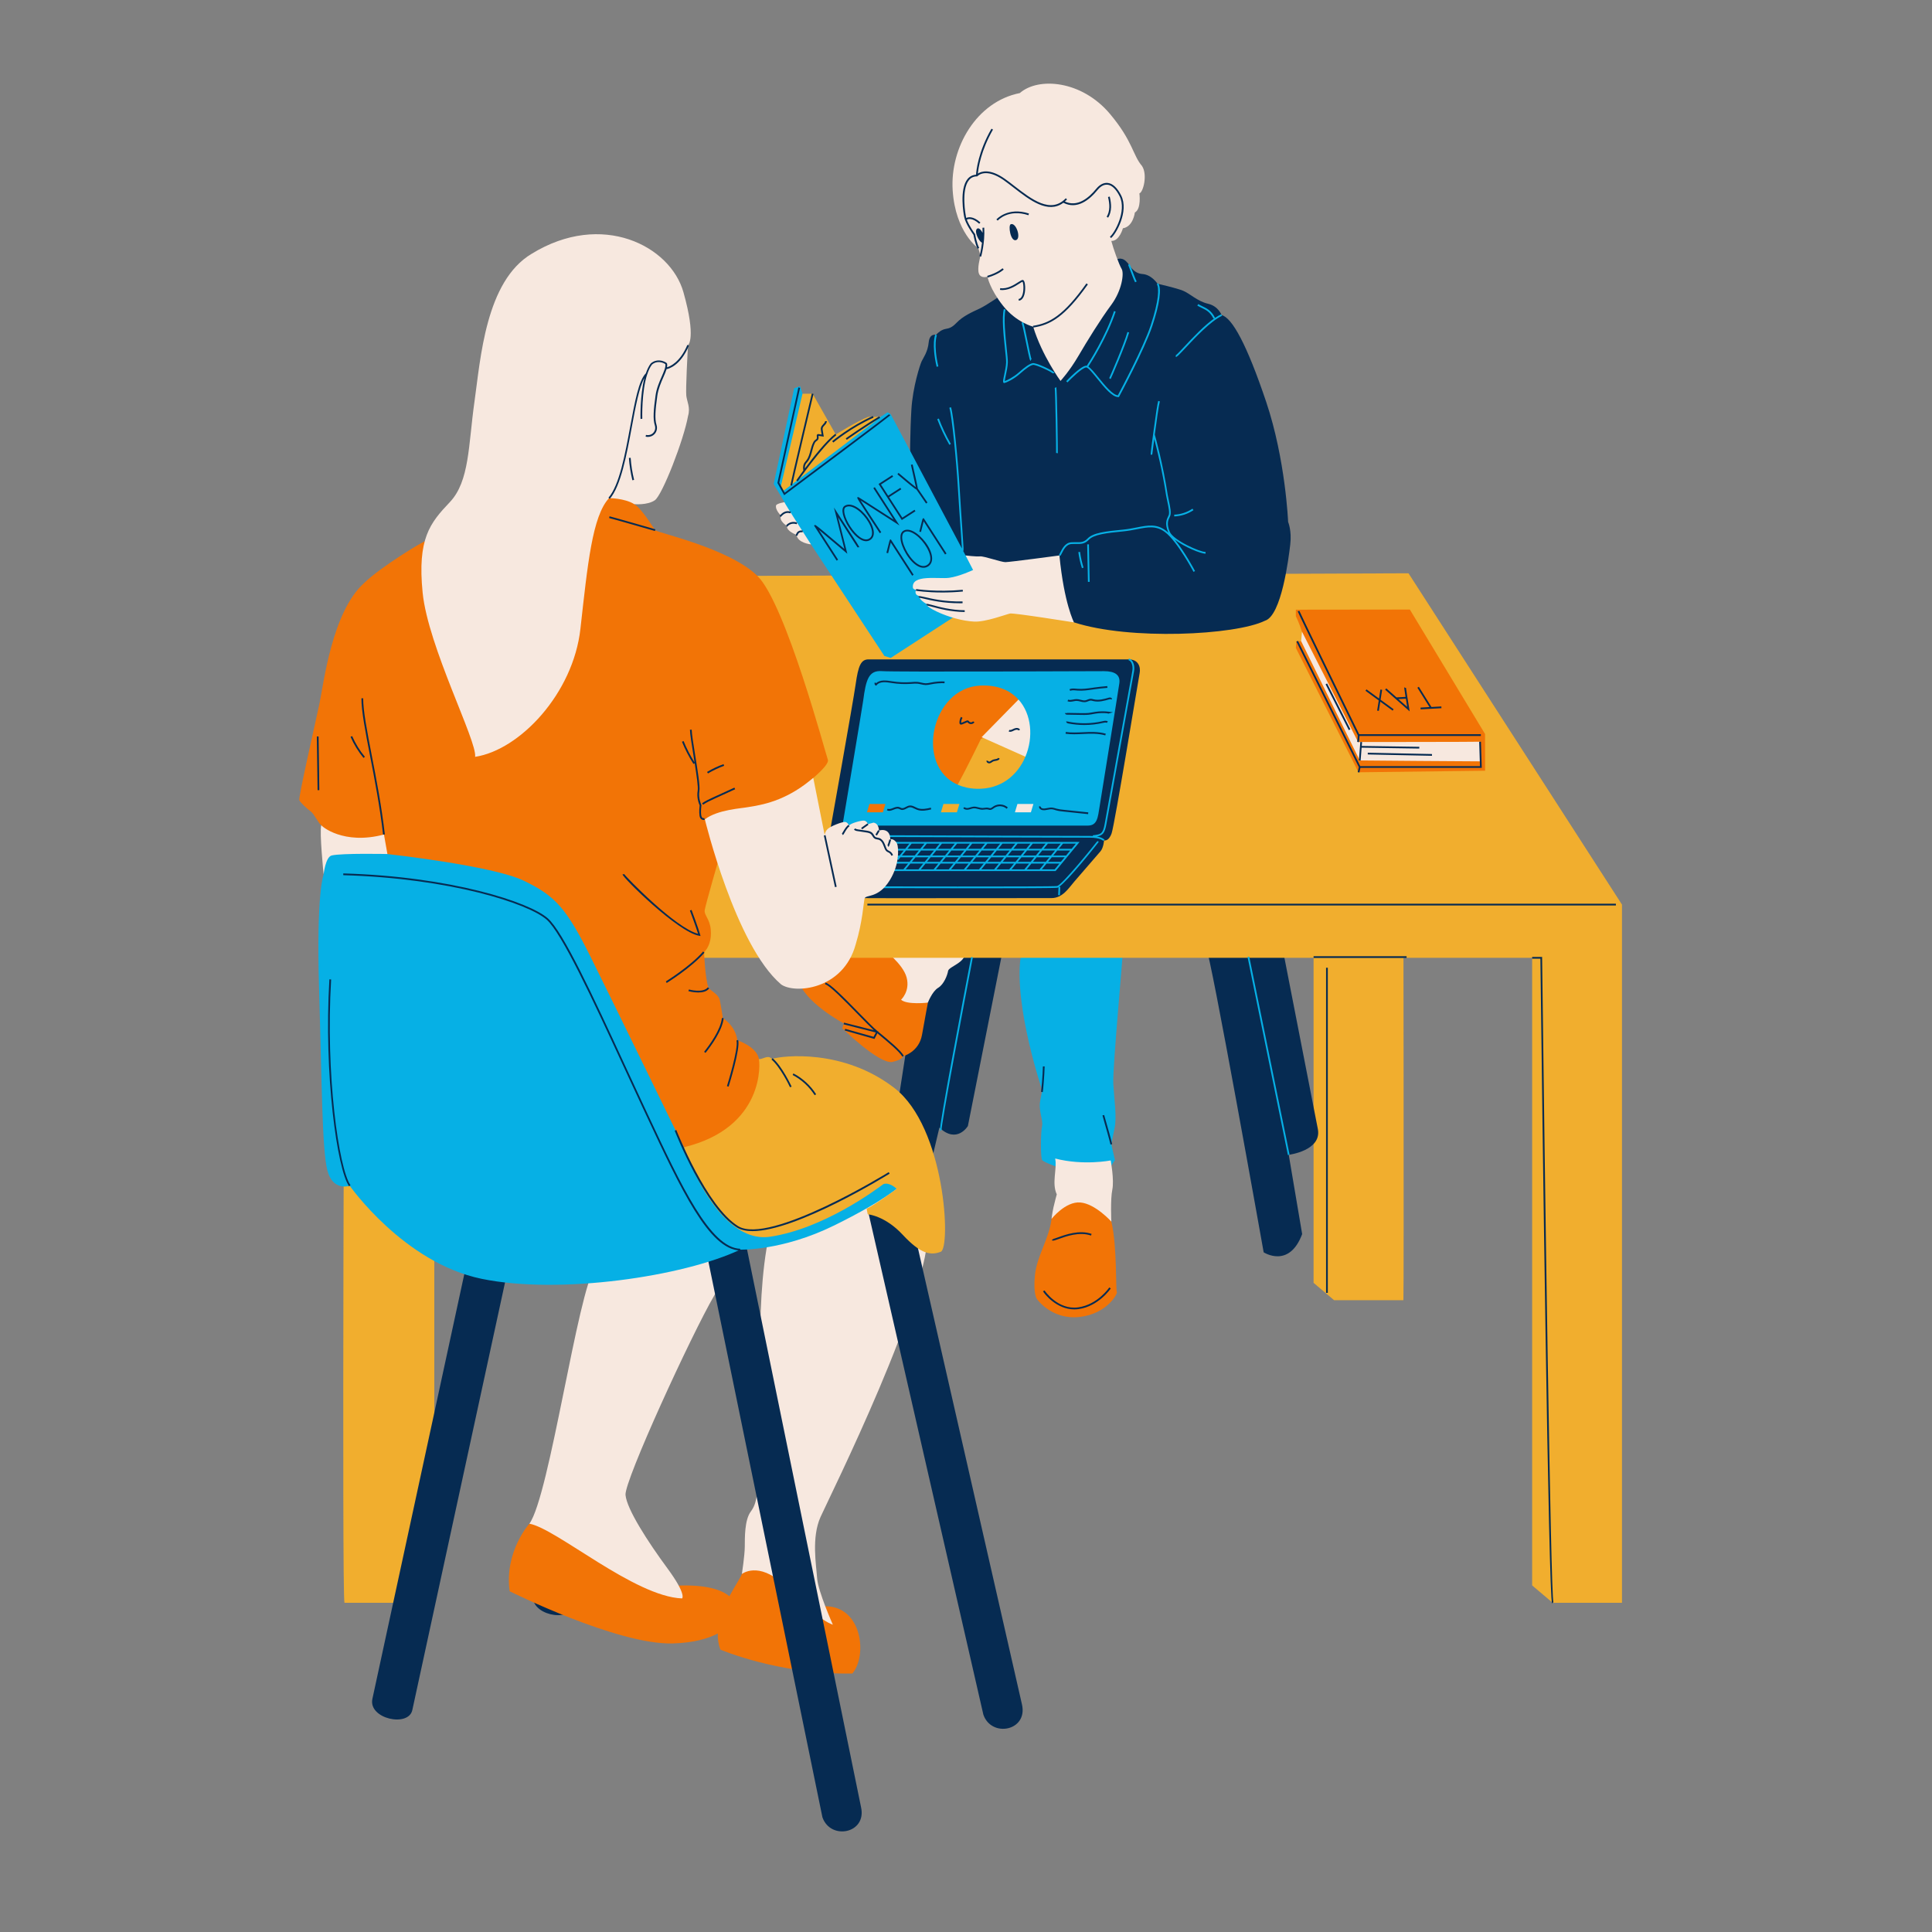 <svg xmlns="http://www.w3.org/2000/svg" xmlns:xlink="http://www.w3.org/1999/xlink" width="1080" zoomAndPan="magnify" viewBox="0 0 810 810" height="1080" preserveAspectRatio="xMidYMid meet" version="1.0"><rect x="0" y="0" width="810" height="810" fill="#808080" stroke="none"/><defs><clipPath id="6369210b0a"><path d="M 143 240 L 680.012 240 L 680.012 672 L 143 672 Z M 143 240 " clip-rule="nonzero"/></clipPath><clipPath id="8053f3c281"><path d="M 125.012 202 L 623 202 L 623 553 L 125.012 553 Z M 125.012 202 " clip-rule="nonzero"/></clipPath></defs><path fill="#f1ae2e" d="M 588.387 376.559 C 588.387 376.559 588.621 539.027 588.387 545.125 L 559.34 545.125 L 550.727 537.84 L 550.727 333.957 " fill-opacity="1" fill-rule="nonzero"/><path fill="#06b0e5" d="M 443.977 489.523 C 443.977 489.523 437.723 487.34 436.949 486.402 C 436.172 485.461 436.316 474.484 436.891 472.082 C 437.445 469.68 435.293 465.707 436.129 461.43 C 436.961 457.148 436.961 457.148 436.961 457.148 C 436.961 457.148 425.023 421.887 427.91 401.168 C 430.797 380.445 470.402 397.574 470.781 397.605 C 471.164 397.633 466.375 447.742 466.754 454.438 C 467.152 461.137 468.293 468.199 467.281 473.035 C 466.258 477.871 465.922 479.777 465.922 479.777 L 467.445 486.355 L 465.379 489.535 " fill-opacity="1" fill-rule="nonzero"/><path fill="#062b52" d="M 540.312 484.16 L 545.938 517.395 C 540.461 532.035 529.797 525.031 529.797 525.031 C 529.797 525.031 507.312 398.586 505.688 397.59 L 535.613 386.762 C 535.613 386.762 552.34 472.449 552.531 473.445 C 554.156 482.457 540.312 484.16 540.312 484.16 Z M 376.41 462.895 L 389.082 492.879 L 393.84 472.758 C 401.238 479.746 405.793 472.082 405.793 472.082 L 421.438 393.195 L 387.367 391.961 Z M 223.609 668.578 C 221.91 676.902 238.785 680.551 240.367 673.195 L 277.672 498.727 L 261.324 491.836 Z M 223.609 668.578 " fill-opacity="1" fill-rule="nonzero"/><path fill="#f7e8df" d="M 376.836 426.621 C 374.945 426.109 370.535 422.328 369.996 420.352 C 369.453 418.371 370.156 400.625 374.023 396.977 C 377.891 393.34 402.25 393.852 404.195 398.527 C 406.145 403.203 397.824 405.152 397.504 407.027 C 397.18 408.902 395.746 412.699 393.297 414.164 C 390.836 415.645 389.035 420.336 389.035 420.336 C 389.035 420.336 378.738 427.137 376.836 426.621 Z M 376.836 426.621 " fill-opacity="1" fill-rule="nonzero"/><path fill="#f27406" d="M 389.035 420.352 C 389.035 420.352 387.863 426.461 386.562 433.832 C 385.273 441.191 378.562 442.832 378.562 442.832 C 378.562 442.832 378.723 444.195 374.008 445.25 C 368.297 445.996 353.121 431.105 353.121 431.105 L 353.766 429.086 C 353.766 429.086 336.879 420.086 334.723 410.766 C 336.73 401.547 369.629 397.223 369.98 397.621 C 370.332 398.016 378.562 403.996 380.102 409.812 C 381.641 415.633 377.773 419.133 377.773 419.133 C 380.234 421.391 389.035 420.352 389.035 420.352 Z M 346.004 673.43 L 322.465 649.543 L 311.023 659.887 C 310.484 661.5 308.109 664.902 305.797 669.238 C 302.5 666.5 296.027 664.242 283.457 664.785 C 283.457 664.785 253.418 641.086 245.156 638.801 C 236.895 636.512 221.953 638.801 221.953 638.801 C 221.953 638.801 211.379 650.496 213.68 667.145 C 213.68 667.145 258.82 689.668 282.023 689.023 C 290.855 688.773 296.859 686.984 300.934 684.859 C 300.887 687.117 301.195 689.391 302.016 691.602 C 302.016 691.602 326.727 702.211 357.355 701.625 C 363.742 694.184 361.457 673.43 346.004 673.43 Z M 346.004 673.43 " fill-opacity="1" fill-rule="nonzero"/><g clip-path="url(#6369210b0a)"><path fill="#f1ae2e" d="M 182.082 401.562 L 182.082 664.695 L 173.473 671.98 L 144.426 671.98 C 143.27 670.09 144.426 386.773 144.426 386.773 L 311.023 241.453 L 590.523 240.355 L 680.02 379.258 L 680.02 671.98 L 650.977 671.98 L 642.363 664.695 L 642.363 401.562 Z M 182.082 401.562 " fill-opacity="1" fill-rule="nonzero"/></g><path fill="#f7e8df" d="M 329.215 492.07 C 329.215 492.07 387.484 487.309 389.035 514.566 C 390.59 541.828 347.879 627.398 344.012 636 C 340.145 644.602 342.223 656.254 342.59 661.707 C 342.957 667.156 349.18 681.168 349.18 681.168 C 343.996 679.262 339.016 674.047 328.484 664.254 C 317.953 654.465 311.039 659.887 311.039 659.887 C 311.039 659.887 312.238 652.062 312.254 648.43 C 312.285 644.809 312.121 637.289 314.758 633.742 C 317.383 630.211 317.82 626.578 318.848 606.996 C 319.871 587.434 315.652 541.062 323.871 512.137 Z M 249.609 531.027 C 242.152 541.43 230.449 627.016 221.953 638.816 C 233.289 640.836 265.941 669.387 285.961 670.148 C 285.961 670.148 288 668.609 279.797 657.5 C 271.609 646.391 262.762 632.688 262.25 626.754 C 261.734 620.832 289.934 559.457 299.422 543.203 C 308.914 526.953 310.426 516.84 310.426 516.84 Z M 249.609 531.027 " fill-opacity="1" fill-rule="nonzero"/><path fill="#062b52" d="M 540.945 228.266 C 540.27 234.055 537.281 258.145 530.34 260.242 C 517.977 266.324 473.582 268.523 450.293 260.93 C 449.809 260.77 420.469 250.469 407.977 246.816 C 395.48 243.184 381.523 193.371 381.523 193.371 C 381.523 193.371 381.535 181.105 382.109 171.668 C 382.68 162.227 385.742 152.863 386.43 151.426 C 387.117 149.992 388.977 147.543 389.359 143.559 C 389.738 139.57 392.449 140.391 392.449 140.391 C 392.449 140.391 393.578 138.969 395.336 138.238 C 397.078 137.504 398.293 138.223 401.031 135.336 C 403.773 132.449 407.859 130.703 410.758 129.344 C 413.66 127.98 420 123.566 420 123.566 C 420 123.566 465.598 109.734 468.266 108.707 C 470.93 107.684 472.352 109.836 472.848 110.336 C 473.359 110.832 475.031 114.598 478.941 114.879 C 482.852 115.141 485.285 118.953 485.285 118.953 C 485.285 118.953 493.148 120.727 496.02 121.898 C 498.891 123.07 502.039 126.324 506.434 127.336 C 510.828 128.344 512.16 132.098 512.16 132.098 C 516.555 133.211 522.695 144.246 530.852 168.484 C 538.996 192.727 540.051 218.828 540.051 218.828 C 540.051 218.828 541.633 222.477 540.945 228.266 Z M 379.852 501.395 L 363.727 506.875 L 412.281 718.875 C 415.664 728.664 431 725.719 428.469 714.609 C 428.16 713.102 379.852 501.395 379.852 501.395 Z M 156.113 712.324 C 154.414 720.648 171.289 724.297 172.871 716.941 L 213.371 530.145 L 197.023 523.258 Z M 312.371 519.77 L 296.246 525.25 L 344.801 761.887 C 348.184 771.68 363.52 768.734 360.988 757.625 C 360.68 756.113 312.371 519.77 312.371 519.77 Z M 473.215 276.449 C 469.129 276.449 367.328 276.449 364.137 276.449 C 360.941 276.449 359.844 279.102 358.746 286.812 C 357.648 294.52 347.848 349.316 347.848 349.316 L 360.227 376.531 C 360.797 376.617 436.055 376.531 440.801 376.531 C 445.547 376.531 447.992 372.398 450.422 369.598 C 452.855 366.801 460.016 358.504 461.363 356.938 C 462.711 355.367 462.875 352.305 462.875 352.305 C 462.875 352.305 464.75 353.023 466.051 349.375 C 467.34 345.727 477.316 284.645 477.812 282.152 C 478.27 279.645 477.285 276.449 473.215 276.449 Z M 473.215 276.449 " fill-opacity="1" fill-rule="nonzero"/><path fill="#06b0e5" d="M 328.895 210.547 L 324.367 202.926 L 332.953 162.785 L 335.484 161.906 L 336.469 165.07 C 336.469 165.07 345.402 186.746 345.723 186.703 C 346.047 186.66 369.773 174.406 369.773 174.406 L 372.074 172.867 L 373.379 173.57 L 403.289 229.965 C 403.215 228.703 403.023 225.832 402.789 222.594 C 402.438 217.641 401.969 210.855 401.617 204.902 C 400.902 192.652 399.055 174.203 398.016 170.949 L 398.719 170.727 C 399.875 174.348 401.691 193.621 402.352 204.859 C 402.703 210.809 403.172 217.594 403.508 222.535 C 404.051 230.273 404.094 230.875 403.828 231.004 L 404.824 232.883 L 412.867 236.398 L 422.445 244.02 L 373.453 275.836 L 370.785 275.027 L 340.012 228.234 L 330.668 218.812 Z M 369.762 281.375 C 364.137 280.949 363.051 285.023 361.895 293.73 C 361.469 296.852 353.195 346.137 353.195 346.137 C 353.195 346.137 451.992 346.137 456.035 346.137 C 460.074 346.137 460.281 342.723 461.012 338.164 C 461.746 333.59 468.793 290.008 469.289 286.461 C 469.785 282.914 467.371 281.391 462.844 281.391 C 458.316 281.391 375.312 281.785 369.762 281.375 Z M 377.465 497.145 C 377.465 497.145 371.195 503.238 349.547 513.863 C 327.883 524.488 310.336 523.918 310.336 523.918 C 286.652 535.16 234.637 542.883 201.945 536.156 C 169.254 529.43 146.637 497.145 146.637 497.145 C 146.637 497.145 139.52 499.574 137.262 490.723 C 134.992 481.871 134.965 454.422 133.762 414.18 C 132.562 373.938 135.695 366.551 135.695 366.551 C 135.695 366.551 135.668 366.828 135.637 367.27 C 135.652 367.035 135.68 366.801 135.695 366.551 C 136.852 352.789 139.094 354.211 139.094 354.211 L 146.094 337.02 L 224.75 337.578 C 224.75 337.578 273.672 431.855 288.73 446.848 C 301.988 460.035 296.113 460.594 294.516 460.535 C 298.719 460.855 341.961 464.109 365.133 465.926 C 389.504 467.875 377.465 497.145 377.465 497.145 Z M 135.492 368.82 C 135.52 368.527 135.551 368.207 135.578 367.871 C 135.551 368.164 135.52 368.484 135.492 368.82 Z M 135.445 369.422 C 135.461 369.336 135.461 369.234 135.477 369.145 C 135.461 369.234 135.461 369.336 135.445 369.422 Z M 135.328 370.816 C 135.344 370.641 135.359 370.449 135.375 370.23 C 135.359 370.434 135.344 370.641 135.328 370.816 Z M 473.273 276.086 L 473.141 276.801 C 473.477 276.859 473.828 277.125 474.109 277.535 C 474.754 278.445 474.988 279.879 474.738 281.273 C 474.297 283.719 463.957 340.949 463.152 345.375 C 462.375 349.699 461.57 349.785 458.172 350.211 L 458.199 350.504 C 457.805 350.473 457.395 350.461 456.926 350.461 C 456.914 350.461 456.883 350.461 456.855 350.461 C 452.387 350.461 398.852 350.328 363.301 350.152 L 363.301 350.883 C 398.852 351.059 452.402 351.191 456.855 351.191 C 456.883 351.191 456.91 351.191 456.926 351.191 C 461.379 351.191 462.523 352.527 462.523 352.527 L 463.109 352.086 C 463.062 352.043 462.348 351.133 459.887 350.695 C 462.289 350.254 463.168 349.375 463.871 345.508 C 464.676 341.078 475.016 283.852 475.457 281.402 C 475.734 279.82 475.457 278.18 474.707 277.109 C 474.312 276.539 473.816 276.188 473.273 276.086 Z M 460.398 352.645 L 459.973 352.746 L 460.25 352.98 L 459.957 352.762 C 458.773 354.359 445.195 371.168 443.16 371.477 C 440.77 371.84 361.633 371.621 360.941 371.605 L 360.941 372.34 C 362.496 372.34 392.77 372.414 411.535 372.414 C 427.426 372.414 442.164 372.367 443.277 372.191 C 443.406 372.18 443.582 372.09 443.789 371.973 L 443.641 375.285 L 444.375 375.316 L 444.52 371.84 L 444.008 371.812 C 447.668 369.32 459.211 354.887 460.5 353.172 L 460.531 353.199 L 460.5 353.172 C 460.574 353.066 460.617 353.008 460.617 353.008 Z M 378.754 364.469 L 380.73 362.066 L 366.289 362.066 L 366.289 361.332 L 381.332 361.332 L 382.914 359.414 L 377.523 359.414 L 376.57 360.57 L 376 360.102 L 376.57 359.414 L 366.523 359.414 L 366.523 358.68 L 377.172 358.68 L 378.898 356.586 L 366.598 356.586 L 366.598 355.852 L 379.516 355.852 L 381.273 353.711 L 365.996 353.711 L 365.996 352.98 L 452.621 352.98 L 442.559 365.188 L 365.219 365.188 L 365.219 364.453 L 378.754 364.453 Z M 390.824 358.668 L 396.215 358.668 L 397.941 356.57 L 392.551 356.57 Z M 391.586 356.586 L 386.195 356.586 L 384.465 358.68 L 389.855 358.68 Z M 407.652 361.332 L 413.043 361.332 L 414.625 359.414 L 409.234 359.414 Z M 408.297 359.398 L 402.906 359.398 L 401.324 361.32 L 406.715 361.32 Z M 414.012 361.332 L 419.398 361.332 L 420.98 359.414 L 415.594 359.414 Z M 420.352 361.332 L 425.742 361.332 L 427.324 359.414 L 421.934 359.414 Z M 426.695 361.332 L 432.086 361.332 L 433.668 359.414 L 428.277 359.414 Z M 434.281 358.668 L 436.012 356.57 L 430.621 356.57 L 428.891 358.668 Z M 429.652 356.586 L 424.262 356.586 L 422.535 358.68 L 427.926 358.68 Z M 423.312 356.586 L 417.922 356.586 L 416.191 358.68 L 421.582 358.68 Z M 416.969 356.586 L 411.578 356.586 L 409.852 358.68 L 415.242 358.68 Z M 410.625 356.586 L 405.223 356.586 L 403.492 358.68 L 408.883 358.68 Z M 404.285 356.586 L 398.895 356.586 L 397.164 358.68 L 402.555 358.68 Z M 396.551 359.398 L 394.969 361.32 L 400.359 361.32 L 401.941 359.398 Z M 394.367 362.066 L 392.391 364.469 L 397.781 364.469 L 399.758 362.066 Z M 398.734 364.469 L 404.121 364.469 L 406.102 362.066 L 400.711 362.066 Z M 405.074 364.469 L 410.465 364.469 L 412.441 362.066 L 407.051 362.066 Z M 411.418 364.469 L 416.809 364.469 L 418.785 362.066 L 413.395 362.066 Z M 417.758 364.469 L 423.148 364.469 L 425.129 362.066 L 419.738 362.066 Z M 424.102 364.469 L 429.492 364.469 L 431.469 362.066 L 426.078 362.066 Z M 430.457 364.469 L 435.848 364.469 L 437.828 362.066 L 432.438 362.066 Z M 438.426 361.332 L 440.008 359.414 L 434.617 359.414 L 433.035 361.332 Z M 440.625 358.668 L 442.352 356.57 L 436.961 356.57 L 435.234 358.668 Z M 442.953 355.852 L 444.711 353.711 L 439.32 353.711 L 437.562 355.852 Z M 438.355 353.711 L 432.965 353.711 L 431.207 355.852 L 436.598 355.852 Z M 432.012 353.711 L 426.621 353.711 L 424.863 355.852 L 430.254 355.852 Z M 425.668 353.711 L 420.277 353.711 L 418.52 355.852 L 423.91 355.852 Z M 419.328 353.711 L 413.938 353.711 L 412.18 355.852 L 417.57 355.852 Z M 412.984 353.711 L 407.594 353.711 L 405.836 355.852 L 411.227 355.852 Z M 406.641 353.711 L 401.254 353.711 L 399.496 355.852 L 404.883 355.852 Z M 400.301 353.711 L 394.91 353.711 L 393.152 355.852 L 398.543 355.852 Z M 390.207 359.398 L 388.625 361.32 L 394.016 361.32 L 395.598 359.398 Z M 388.027 362.066 L 386.047 364.469 L 391.438 364.469 L 393.414 362.066 Z M 444.168 362.066 L 438.777 362.066 L 436.801 364.469 L 442.191 364.469 Z M 446.367 359.398 L 440.977 359.398 L 439.395 361.32 L 444.77 361.32 Z M 448.68 356.586 L 443.289 356.586 L 441.562 358.68 L 446.953 358.68 Z M 451.055 353.711 L 445.664 353.711 L 443.906 355.852 L 449.297 355.852 Z M 388.555 353.711 L 386.797 355.852 L 392.184 355.852 L 393.941 353.711 Z M 380.453 355.852 L 385.844 355.852 L 387.602 353.711 L 382.211 353.711 Z M 383.516 358.668 L 385.242 356.57 L 379.852 356.57 L 378.125 358.668 Z M 382.285 361.332 L 387.676 361.332 L 389.258 359.414 L 383.867 359.414 Z M 379.707 364.469 L 385.098 364.469 L 387.074 362.066 L 381.684 362.066 Z M 455.332 154.051 C 456.152 153.934 458.199 156.527 460.047 158.801 C 462.961 162.402 466.273 166.477 468.836 166.477 C 468.852 166.477 468.863 166.477 468.879 166.477 L 469.098 166.477 L 469.203 166.289 C 469.305 166.098 479.734 146.766 483.102 136.742 C 486.176 127.57 487.113 120.844 485.59 118.73 L 484.992 119.156 C 486 120.562 485.93 125.957 482.398 136.508 C 479.234 145.918 469.773 163.648 468.66 165.746 C 466.449 165.539 463.211 161.57 460.602 158.344 C 458.668 155.957 457.32 154.359 456.297 153.684 C 457.512 151.824 464.207 141.316 467.75 130.645 L 467.062 130.41 C 463.488 141.168 456.691 151.75 455.637 153.363 C 455.492 153.332 455.359 153.305 455.227 153.332 C 452.898 153.668 447.609 159.195 447.012 159.824 L 447.539 160.324 C 449.121 158.668 453.574 154.301 455.332 154.051 Z M 465.641 158.93 C 465.863 158.609 471.867 144.746 473.391 139.395 L 472.688 139.191 C 471.164 144.57 465.262 158.141 465.043 158.535 Z M 475.895 118.352 L 476.555 118.012 C 476.055 117.031 475.176 114.715 474.531 113.031 C 473.992 111.609 473.711 110.848 473.594 110.656 L 472.965 111.039 C 473.055 111.184 473.465 112.254 473.844 113.293 C 474.52 115.098 475.367 117.34 475.895 118.352 Z M 421.816 152.012 C 421.758 153.582 421.332 155.574 420.996 157.188 C 420.527 159.398 420.395 160.117 420.703 160.441 C 420.793 160.527 420.91 160.586 421.039 160.586 C 421.07 160.586 421.098 160.586 421.129 160.574 C 421.859 160.441 424.953 159.062 427.543 156.762 C 430.281 154.344 431.996 153.172 433.109 152.98 C 434.195 152.789 440.875 155.852 441.371 156.586 C 441.371 156.586 441.344 156.543 441.344 156.469 L 442.074 156.469 C 442.074 156.234 441.898 156.074 441.738 155.926 C 440.582 154.945 434.371 152.012 432.977 152.262 C 431.703 152.484 429.945 153.668 427.062 156.219 C 424.848 158.168 422.227 159.445 421.262 159.766 C 421.289 159.281 421.508 158.258 421.699 157.332 C 422.051 155.707 422.477 153.668 422.535 152.043 C 422.578 150.93 422.344 148.746 422.051 145.992 C 421.496 140.656 420.719 133.359 421.566 129.766 L 420.852 129.605 C 419.973 133.328 420.746 140.684 421.32 146.078 C 421.613 148.688 421.859 150.957 421.816 152.012 Z M 428.352 135.555 C 428.613 135.996 429.477 140.215 430.164 143.602 C 431.719 151.238 431.777 151.238 432.215 151.238 L 432.215 150.797 L 432.496 150.652 C 432.273 150.254 431.512 146.488 430.883 143.453 C 429.172 135.027 429.066 135.012 428.672 134.953 L 428.262 135.16 L 428.613 135.352 Z M 393.402 153.609 C 391.262 144.262 392.785 140.582 392.801 140.539 L 392.125 140.246 C 392.055 140.406 390.484 144.145 392.684 153.773 Z M 398.031 186.496 L 398.66 186.133 C 396.695 182.73 395.012 179.156 393.621 175.477 L 392.934 175.742 C 394.34 179.449 396.051 183.066 398.031 186.496 Z M 442.777 189.91 L 443.496 190.027 C 443.539 189.793 443.23 162.699 442.82 162.258 L 442.5 162.551 L 442.207 162.609 C 442.426 163.562 442.852 188.754 442.777 189.91 Z M 509.422 133.27 C 507.871 130.207 505.98 129.297 504.137 128.418 C 503.551 128.141 502.949 127.848 502.363 127.496 L 501.98 128.125 C 502.598 128.492 503.211 128.801 503.812 129.078 C 505.613 129.941 507.328 130.75 508.766 133.605 L 509.363 133.301 C 504.969 136.316 499.977 141.637 496.477 145.391 C 494.836 147.148 493.281 148.805 492.93 148.949 L 492.973 149.301 L 492.914 149.668 C 492.945 149.668 492.961 149.668 492.988 149.668 C 493.441 149.668 494.145 148.949 497.016 145.887 C 500.957 141.668 507.547 134.617 512.336 132.406 L 512.031 131.746 C 511.195 132.141 510.316 132.668 509.422 133.27 Z M 490.41 222.902 C 489.047 219.531 489.75 218.109 490.426 216.73 L 490.586 216.379 C 491.172 215.133 490.645 212.641 490.09 210.004 C 489.914 209.211 489.75 208.422 489.605 207.66 C 487.582 194.367 484.375 182.996 484.156 182.203 C 484.887 176.605 485.824 169.906 486.281 168.281 L 485.578 168.09 C 485.227 169.336 484.594 173.469 483.672 180.344 C 482.691 187.684 482.43 189.707 482.43 190.324 C 482.43 190.559 482.457 190.586 482.516 190.629 L 482.883 190.703 L 483.117 190.395 C 483.129 190.293 483.469 187.582 483.922 184.078 C 484.918 187.816 487.289 197.18 488.902 207.777 C 489.047 208.555 489.211 209.344 489.387 210.152 C 489.898 212.555 490.426 215.047 489.941 216.059 L 489.781 216.395 C 489.078 217.844 488.273 219.484 489.75 223.164 C 489.766 223.223 489.809 223.266 489.84 223.324 C 489.516 223.031 489.18 222.754 488.859 222.504 C 484.902 219.5 481.242 220.219 476.598 221.129 C 474.797 221.48 472.938 221.844 470.828 222.051 C 463.344 222.77 458.258 223.398 455.988 225.758 C 454.453 227.355 453.234 227.34 451.23 227.328 C 450.613 227.328 449.941 227.312 449.18 227.355 C 446.602 227.488 445.34 230.023 444.578 231.531 C 444.375 231.941 444.109 232.457 443.992 232.543 L 444.387 233.16 C 444.68 232.984 444.902 232.527 445.238 231.855 C 445.969 230.402 447.082 228.191 449.238 228.09 C 449.984 228.043 450.645 228.059 451.242 228.059 C 453.309 228.074 454.773 228.09 456.531 226.27 C 458.625 224.102 463.812 223.457 470.914 222.785 C 473.055 222.578 475.016 222.199 476.758 221.859 C 481.211 220.98 484.727 220.293 488.434 223.09 C 493.617 227.02 500.312 239.621 500.387 239.754 L 501.031 239.418 C 500.809 239.008 496.824 231.504 492.562 226.27 C 496.562 229.32 503.387 232.117 505.336 232.117 C 505.379 232.117 505.438 232.117 505.469 232.117 L 505.41 231.387 C 503.359 231.578 491.859 226.508 490.41 222.902 Z M 499.945 213.273 C 497.703 214.797 494.98 215.676 492.285 215.777 L 492.316 216.512 C 495.156 216.41 498.012 215.469 500.371 213.887 Z M 456.547 228.219 L 455.812 228.234 L 456.121 243.961 L 456.852 243.945 Z M 452.824 231.387 L 452.094 231.473 C 452.387 233.746 452.898 236.016 453.602 238.199 L 454.289 237.98 C 453.617 235.828 453.117 233.613 452.824 231.387 Z M 523.762 401.094 L 523.043 401.238 L 539.949 484.246 L 540.664 484.102 Z M 394.09 474.074 L 394.762 473.812 C 394.5 471.938 404.152 420.863 407.887 401.344 L 407.168 401.211 C 403.961 417.992 393.504 472.918 394.09 474.074 Z M 394.09 474.074 " fill-opacity="1" fill-rule="nonzero"/><path fill="#f27406" d="M 401.516 328.988 C 383.559 321.121 390.426 288.496 410.875 287.441 C 418.242 287.062 423.547 289.465 427.004 293.289 L 420.527 313.367 L 421.73 313.91 C 420.793 314.027 420.234 314.102 420.234 314.102 C 420.234 314.102 405.207 322.234 401.516 328.988 Z M 401.516 328.988 " fill-opacity="1" fill-rule="nonzero"/><path fill="#f1ae2e" d="M 369.293 174.773 L 328.25 205.93 L 327.297 204.199 L 336.453 165.07 L 340.699 165.07 L 350.398 182.16 C 350.398 182.16 359.492 176.457 364.031 174.773 Z M 402.234 337.078 L 395.539 337.078 L 394.484 340.566 L 401.18 340.566 Z M 409.324 330.691 C 419.605 331.055 426.652 324.973 429.902 317.25 L 419.574 305.938 C 418.637 306.055 411.27 309.793 411.27 309.793 C 411.27 309.793 405.207 322.234 401.516 328.988 C 403.742 329.973 406.32 330.586 409.324 330.691 Z M 286.664 480.977 C 286.664 480.977 300.535 521.879 322.918 518.496 C 345.312 515.109 367.094 498.887 370.348 496.453 C 372.969 495.473 375.941 498.434 375.941 498.434 C 375.941 498.434 365.703 505.922 363.332 506.711 L 363.801 509.102 C 363.801 509.102 370.992 509.629 378.445 517.66 C 385.902 525.691 390.137 526.469 394.426 524.812 C 398.719 523.156 396.402 472.742 375.02 456.184 C 353.633 439.621 328.277 442.566 323.68 443.93 C 321.613 441.906 319.711 444.617 317.453 443.93 C 315.199 443.242 287.543 481.684 287.238 480.832 " fill-opacity="1" fill-rule="nonzero"/><g clip-path="url(#8053f3c281)"><path fill="#f27406" d="M 450.98 496.895 C 450.98 496.895 463.473 502.125 465.934 512.148 C 468.395 522.176 467.723 541.195 468.234 541.664 C 468.746 542.133 464.25 550.867 452.562 552.145 C 440.875 553.434 434.734 544.625 434.734 544.625 C 434.734 544.625 433.109 542.66 433.902 534.617 C 434.707 526.57 439.891 519.316 440.859 511.02 C 442.352 503.238 450.98 496.895 450.98 496.895 Z M 569.566 323.785 L 622.633 323.129 L 622.617 307.738 L 591.082 255.551 L 543.289 255.609 L 543.289 258.336 C 543.289 258.336 544.824 261.457 545.852 264.844 C 546.863 268.23 545.5 268.828 545.5 268.828 L 543.477 268.828 L 543.289 271.645 Z M 371.211 337.078 L 364.516 337.078 L 363.461 340.566 L 370.156 340.566 Z M 143.574 354.285 C 144.586 354.285 162.426 358.066 162.426 358.066 C 162.426 358.066 206.398 362.887 219.551 369.219 C 232.703 375.551 237.379 380.605 247.559 401.078 C 257.738 421.551 286.68 480.992 286.68 480.992 C 320.43 472.875 318.918 445.734 318.027 443.359 C 316.633 438.582 309.137 436.133 309.137 436.133 C 308.328 429.949 303.055 426.855 303.055 426.855 C 303.055 426.855 302.309 421.875 301.797 419.41 C 301.285 416.949 298.648 415.852 297.066 414.211 C 295.57 410.105 295.191 399.23 295.191 399.23 C 297.051 397.398 298.426 394.027 297.988 389.633 C 297.551 385.234 295.176 383.668 295.441 381.645 C 295.703 379.625 301.781 358.609 301.781 358.609 L 340.965 326.16 C 340.965 326.16 347.863 320.418 347.086 318.527 C 346.324 316.637 329.406 253.133 317.586 241.484 C 305.766 229.832 275.504 223.34 274.699 222.301 C 273.879 221.258 269.117 213.301 265.953 211.398 L 255.996 202.957 C 255.996 202.957 179.621 226.828 178.73 226.711 C 177.852 226.578 159.512 237.719 152.641 244.457 C 139.195 256.52 135.652 286.812 133.969 294.844 C 132.281 302.875 125.004 334.516 125.488 335.496 C 125.969 336.477 128.707 339.086 130.246 340.172 C 131.785 341.258 133.586 345.391 134.715 345.945 C 135.535 350.84 142.566 354.285 143.574 354.285 Z M 143.574 354.285 " fill-opacity="1" fill-rule="nonzero"/></g><path fill="#f7e8df" d="M 328.895 210.547 C 328.719 210.766 340.012 228.234 340.012 228.234 C 340.012 228.234 334.387 227.707 333.949 224.234 C 333.949 224.234 329.73 222.797 329.918 220.496 C 329.918 220.496 326.402 218.359 327.457 216.203 C 327.457 216.203 324.836 213.742 325.395 211.793 C 326.082 210.973 328.895 210.547 328.895 210.547 Z M 433.258 337.078 L 426.562 337.078 L 425.508 340.566 L 432.203 340.566 Z M 465.336 47.727 C 453.527 33.703 435.367 32.18 427.559 39.023 C 409.41 42.598 398.293 61.871 399.406 79.703 C 400.52 97.539 410.188 104.121 410.188 104.121 C 410.188 104.121 411.094 106.965 410.992 107.52 C 410.891 108.094 409.617 112.531 410.422 114.715 C 411.227 116.914 413.996 116.008 413.996 116.008 C 413.996 116.008 414.934 121.137 420.527 128.184 C 426.125 135.234 433.152 136.961 433.152 136.961 C 436.844 149.082 444.621 159.707 444.621 159.707 C 444.621 159.707 448.359 155.676 452.078 149.316 C 455.801 142.957 461.379 133.898 465.891 127.832 C 470.387 121.766 471.355 114.57 470.254 112.738 C 469.156 110.906 466.812 104.414 465.922 101.012 C 469.332 101.145 470.781 95.707 470.781 95.707 C 475.105 95.051 475.793 89.098 475.793 89.098 C 478.605 87.559 477.695 81.082 477.695 81.082 C 479.309 80.613 481.199 73.211 478.797 69.594 C 474.914 65.094 474.957 59.16 465.336 47.727 Z M 423.473 257.223 C 421.848 257.547 413.309 260.828 408.473 260.609 C 403.641 260.387 397.59 258.703 392.711 256.387 C 387.836 254.07 388.465 253.223 388.465 253.223 C 385.258 251.449 385.285 249.836 385.285 249.836 C 383.09 249.324 384.043 247.344 384.043 247.344 C 384.043 247.344 382.883 247.051 382.766 246.523 C 381.844 240.617 393.59 242.832 397.867 242.262 C 402.145 241.703 407.977 238.977 407.977 238.977 L 404.824 232.879 C 404.824 232.879 409.176 233.422 410.875 233.262 C 412.574 233.102 419.723 235.68 421.508 235.68 C 423.297 235.68 444.168 232.879 444.168 232.879 C 446.117 253.047 450.277 260.945 450.277 260.945 C 450.277 260.945 425.098 256.902 423.473 257.223 Z M 376.309 354.43 C 376.543 355.633 377.375 361.977 373.07 369 C 368.18 376.957 362.922 374.859 362.465 376.766 C 362.012 378.672 361.676 386.293 358.73 396.023 C 353.43 415.191 332.906 416.746 327.445 412.684 C 308.301 396.359 295.512 343.512 295.512 343.512 C 300.918 339.379 310.98 338.941 313.82 338.355 C 321.836 337.184 330.914 334.691 340.965 326.117 L 345.77 350.211 C 345.77 350.211 345.77 348.805 346.953 347.602 C 348.125 346.398 353.105 344.508 354.277 344.598 C 355.434 344.684 355.977 346.121 355.977 346.121 C 356.578 345.184 360.723 344.027 362.07 344.039 C 363.402 344.055 363.914 345.52 363.914 345.52 C 363.914 345.52 365.395 345.109 366.23 344.891 C 368.617 345.285 368.484 348.23 368.484 348.23 C 368.484 348.23 370.348 347.512 371.855 348.512 C 373.363 349.52 373.277 352.012 373.277 352.012 C 373.891 351.324 376.031 352.629 376.309 354.43 Z M 620.508 319.199 C 619.777 319.258 570.078 318.82 570.078 318.82 L 545.516 268.828 L 545.574 268.141 L 545.867 264.844 L 569.391 311.094 C 569.391 311.094 620.48 311.066 620.523 310.965 C 620.566 310.875 621.254 319.141 620.508 319.199 Z M 465.672 486.52 C 465.672 486.52 467.195 494.695 466.344 498.77 C 465.496 502.844 465.934 512.164 465.934 512.164 C 465.934 512.164 459.254 504.703 452.973 504.148 C 446.703 503.59 440.859 511.035 440.859 511.035 C 440.859 511.035 441.137 508.617 441.664 506.23 C 442.191 503.84 443.055 500.75 443.055 500.75 C 440.844 495.883 443.277 490.137 442.383 485.711 C 454.246 488.789 465.672 486.52 465.672 486.52 Z M 427.016 293.289 C 432.555 299.414 433.301 309.203 429.902 317.25 L 411.551 309.059 Z M 288.469 144.699 C 288.277 147.324 287.441 163.312 287.734 165.891 C 288.027 168.473 289.523 170.801 288.469 174.391 C 286.723 184.312 277.688 207.559 274.551 209.727 C 271.418 211.895 265.926 211.367 265.926 211.367 C 261.781 208.816 255.336 208.848 255.336 208.848 C 248.332 216.379 246.371 236.574 243.34 263.656 C 240.309 290.738 217.957 314.438 199.191 317.309 C 200.172 310.934 179.434 271.102 177.191 248.461 C 174.949 225.816 180.238 219.324 188.574 210.547 C 196.906 201.77 196.352 186.512 198.914 168.473 C 201.477 150.43 203.57 117.91 222.922 106.391 C 252.348 88.293 281.07 103.078 286.535 122.512 C 292.012 141.945 288.469 144.699 288.469 144.699 Z M 160.977 349.875 L 162.426 358.051 C 162.426 358.051 143.457 357.641 139.078 358.652 C 136.473 359.254 135.68 366.551 135.68 366.551 C 135.68 366.551 133.863 348.922 134.699 345.918 C 134.641 346.312 143.957 354.402 160.977 349.875 Z M 160.977 349.875 " fill-opacity="1" fill-rule="nonzero"/><path fill="#062b52" d="M 404.238 90.961 C 404.004 89.789 402.133 79.383 405.645 75.059 C 406.555 73.945 407.754 73.344 409.207 73.242 C 409.309 71.602 410.098 63.645 415.68 53.957 L 416.309 54.324 C 411.258 63.102 410.203 70.414 409.98 72.773 C 411.402 71.852 415.02 70.559 421.262 74.957 C 422.578 75.879 423.941 76.934 425.375 78.051 C 432.496 83.559 440.551 89.789 446.836 83.121 L 447.363 83.617 C 447.055 83.941 446.746 84.203 446.438 84.484 C 451.668 86.961 456.441 83.016 459.578 79.176 C 461.027 77.391 462.742 76.512 464.441 76.699 C 466.52 76.934 468.453 78.754 470.066 81.961 C 473.406 88.629 467.781 98.332 465.789 99.812 L 465.348 99.227 C 467.18 97.863 472.512 88.5 469.406 82.285 C 467.914 79.309 466.168 77.625 464.352 77.434 C 462.535 77.242 461.059 78.531 460.148 79.645 C 456.793 83.777 451.594 88.016 445.809 85.012 C 439.379 89.801 431.734 83.91 424.938 78.637 C 423.5 77.535 422.152 76.48 420.852 75.559 C 413.262 70.223 409.969 73.684 409.836 73.828 L 409.734 73.945 L 409.57 73.945 C 408.164 73.961 407.082 74.488 406.23 75.527 C 402.863 79.66 404.883 90.375 404.973 90.828 C 405 91.004 405.047 91.195 405.105 91.387 C 405.836 91.035 407.945 90.461 411.035 93.277 L 410.539 93.816 C 407.551 91.094 405.734 91.867 405.34 92.09 C 406.348 94.816 408.75 98.066 408.781 98.113 L 408.855 98.273 C 408.855 98.301 409.41 101.762 410.523 103.945 L 409.863 104.281 C 408.781 102.156 408.238 99.051 408.137 98.477 C 407.684 97.848 404.781 93.789 404.238 90.961 Z M 464.602 91.254 C 465.348 90.051 465.773 88.543 465.816 86.871 C 465.848 85.582 465.672 84.16 465.262 82.418 L 464.543 82.594 C 464.953 84.277 465.113 85.625 465.086 86.855 C 465.043 88.383 464.66 89.773 463.973 90.871 Z M 420.309 112.473 C 420.293 112.488 418.316 114.363 413.895 115.652 L 414.098 116.359 C 418.727 115.008 420.734 113.074 420.82 113 Z M 425.949 100.676 C 428.262 100.016 426.051 93.145 423.766 94.008 C 422.594 94.461 423.648 101.336 425.949 100.676 Z M 411.344 107.609 C 411.359 107.551 412.984 102.023 412.648 95.445 L 411.914 95.488 C 411.961 96.223 411.961 96.926 411.961 97.613 C 410.715 95.344 409.688 95.355 409.277 96.426 C 408.84 97.629 410.129 100.824 411.695 101.789 C 411.316 105.102 410.656 107.375 410.641 107.402 Z M 429.816 120.711 C 429.816 120.168 429.77 117.473 428.805 117.383 C 428.438 117.355 427.953 117.633 426.957 118.277 C 425.23 119.391 422.344 121.266 419.355 120.812 L 419.238 121.531 C 422.492 122.027 425.523 120.066 427.355 118.895 C 427.867 118.555 428.453 118.191 428.688 118.117 C 429.055 118.613 429.359 121.559 428.656 123.625 C 428.293 124.695 427.766 125.27 427.062 125.328 L 427.121 126.059 C 429.113 125.898 429.816 123.188 429.816 120.711 Z M 433.094 136.598 L 433.199 137.316 C 440.316 136.246 446.352 132.934 456.094 119.246 L 455.492 118.82 C 445.91 132.301 440.023 135.543 433.094 136.598 Z M 403.625 247.273 C 392.594 248.312 384.172 246.98 384.102 246.965 L 383.984 247.684 C 384.043 247.695 388.465 248.402 395.07 248.402 C 397.648 248.402 400.578 248.297 403.699 247.992 Z M 385.066 250.059 L 385.477 250.656 C 385.684 250.613 386.605 250.82 387.57 251.055 C 390.355 251.711 395.406 252.914 402.453 252.914 C 402.82 252.914 403.199 252.914 403.566 252.898 L 403.551 252.168 C 396.023 252.301 390.633 251.023 387.734 250.336 C 385.918 249.926 385.391 249.809 385.066 250.059 Z M 404.445 255.844 C 398.746 255.832 393.648 254.426 390.926 253.676 C 389.035 253.164 388.582 253.047 388.289 253.266 L 388.625 253.691 L 388.656 253.895 C 388.891 253.867 389.77 254.117 390.734 254.379 C 393.504 255.141 398.66 256.551 404.461 256.578 Z M 331.605 214.547 C 329.32 213.684 327.75 215.266 327.094 215.953 C 326.988 216.059 326.93 216.129 326.871 216.16 L 327.281 216.762 C 327.355 216.715 327.473 216.598 327.605 216.453 C 328.219 215.824 329.496 214.531 331.34 215.223 Z M 329.832 220.848 C 329.992 220.848 330.094 220.746 330.199 220.645 C 330.594 220.25 331.781 219.062 334.008 219.777 L 334.227 219.074 C 332.469 218.52 330.945 218.871 329.613 220.176 L 329.816 220.469 L 329.758 220.836 C 329.789 220.848 329.801 220.848 329.832 220.848 Z M 334.371 224.586 C 334.371 224.586 334.445 223.84 334.988 223.43 C 335.34 223.148 335.836 223.062 336.469 223.18 L 336.586 222.461 C 335.75 222.316 335.062 222.445 334.535 222.855 C 333.727 223.473 333.641 224.5 333.625 224.543 Z M 329.113 207.367 C 373.305 174.348 373.32 174.172 373.336 173.953 L 372.938 173.922 L 372.703 173.688 C 371.988 174.391 344.012 195.336 329.012 206.547 L 326.711 202.367 C 327.27 199.832 335.367 162.918 335.441 162.609 L 334.723 162.449 C 334.664 162.684 326.316 200.727 325.965 202.355 L 325.934 202.484 L 328.777 207.645 Z M 332.074 203.586 C 332.191 202.559 340.977 165.453 341.066 165.145 L 340.363 164.953 C 340.289 165.246 331.488 202.324 331.355 203.496 Z M 339.793 188.797 C 339.383 190.352 339 191.816 338.078 193.004 C 337.977 193.137 337.871 193.254 337.785 193.371 C 337.551 193.664 337.301 193.957 337.113 194.309 C 336.598 195.262 336.656 196.344 336.805 197.27 C 335.121 199.555 333.961 201.211 333.832 201.402 L 334.43 201.828 C 334.535 201.68 344.641 187.172 350.645 182.438 L 350.191 181.867 C 346.324 184.898 340.965 191.672 337.449 196.402 C 337.418 195.805 337.477 195.188 337.754 194.66 C 337.902 194.383 338.121 194.117 338.355 193.855 C 338.457 193.723 338.574 193.59 338.68 193.457 C 339.688 192.141 340.113 190.543 340.523 188.988 C 340.789 187.992 341.051 186.965 341.477 186.043 C 341.621 185.707 341.828 185.324 342.137 185.074 C 342.207 185.004 342.297 184.945 342.383 184.887 C 342.605 184.738 342.852 184.562 343.016 184.285 C 343.262 183.875 343.234 183.406 343.191 183.008 C 343.191 182.922 343.176 182.832 343.176 182.73 L 345.371 183.066 L 344.949 180.504 C 344.891 180.152 344.832 179.785 344.902 179.477 C 345.008 179.066 345.328 178.715 345.68 178.348 C 346.133 177.879 346.633 177.336 346.66 176.59 L 345.93 176.574 C 345.914 177.043 345.562 177.41 345.152 177.836 C 344.758 178.262 344.348 178.688 344.188 179.285 C 344.07 179.758 344.156 180.238 344.215 180.621 L 344.48 182.188 L 343.203 182 C 343.102 181.984 342.898 181.953 342.707 182.07 C 342.574 182.16 342.414 182.336 342.43 182.703 C 342.43 182.832 342.441 182.949 342.457 183.082 C 342.488 183.406 342.5 183.711 342.383 183.934 C 342.297 184.078 342.137 184.195 341.961 184.312 C 341.855 184.387 341.754 184.461 341.652 184.547 C 341.227 184.898 340.977 185.383 340.801 185.777 C 340.348 186.719 340.07 187.773 339.793 188.797 Z M 264.898 178.98 C 266.48 170.434 267.992 162.285 270.16 158.477 C 268.27 165.879 268.531 175.551 268.547 175.652 L 269.281 175.566 C 269.266 175.434 268.957 164.191 271.344 156.91 C 271.391 156.863 271.434 156.805 271.492 156.777 L 271.434 156.703 C 271.945 155.18 272.574 153.832 273.367 152.82 C 274.258 152.059 275.328 151.719 276.5 151.809 C 277.789 151.91 278.758 152.496 278.961 152.688 C 279.152 153.902 278.359 155.734 277.438 157.832 C 276.414 160.176 275.254 162.828 274.844 165.82 C 274.012 171.738 273.688 175.695 274.539 178.32 C 274.902 179.449 274.656 180.621 273.895 181.457 C 273.133 182.277 272.02 182.598 270.832 182.336 L 270.672 183.055 C 270.992 183.125 271.316 183.172 271.637 183.172 C 272.723 183.172 273.719 182.746 274.434 181.969 C 275.387 180.941 275.68 179.492 275.242 178.113 C 274.449 175.625 274.758 171.77 275.578 165.938 C 275.988 163.035 277.117 160.426 278.125 158.141 C 278.684 156.863 279.168 155.75 279.461 154.77 C 280.281 154.621 285.273 153.363 288.848 144.891 L 288.176 144.613 C 285.086 151.953 280.867 153.641 279.648 153.992 C 279.738 153.48 279.766 153.012 279.695 152.586 C 279.695 152.484 279.695 152.16 278.609 151.66 C 277.863 151.309 275.227 150.328 272.852 152.367 C 272.004 153.449 271.332 154.902 270.773 156.527 C 267.828 159.371 266.145 168.441 264.211 178.906 C 262.074 190.426 259.656 203.484 255.102 208.672 L 255.656 209.152 C 260.316 203.746 262.746 190.586 264.898 178.98 Z M 264.402 191.934 L 263.668 191.992 C 263.891 195.145 264.387 198.293 265.133 201.359 L 265.852 201.184 C 265.105 198.164 264.621 195.055 264.402 191.934 Z M 255.379 217.184 C 256.77 217.477 274.391 222.562 274.582 222.621 L 274.785 221.918 C 274.055 221.715 256.945 216.773 255.539 216.469 Z M 160.609 349.918 L 161.344 349.828 C 159.98 338.004 157.785 326.66 155.852 316.664 C 153.918 306.656 152.234 298.008 152.262 292.777 L 151.531 292.777 C 151.516 298.082 153.184 306.758 155.133 316.812 C 157.066 326.793 159.262 338.121 160.609 349.918 Z M 152.98 317.293 C 150.797 314.672 149.012 311.742 147.648 308.617 L 146.973 308.91 C 148.367 312.105 150.195 315.082 152.41 317.762 Z M 132.84 308.781 L 133.148 331.277 L 133.879 331.262 L 133.57 308.766 Z M 291.176 319.609 C 289.391 316.781 287.852 313.793 286.594 310.699 L 285.918 310.977 C 287.238 314.219 288.863 317.367 290.754 320.312 L 291.25 319.992 C 292.055 325.078 292.773 330.016 292.512 331.465 C 291.969 334.398 293.066 337.094 293.332 337.652 C 293.273 338.164 293.023 340.316 293.285 342.02 C 293.402 342.75 293.695 343.262 294.152 343.543 C 294.445 343.719 294.738 343.762 294.984 343.762 C 295.266 343.762 295.453 343.703 295.469 343.688 L 295.25 342.984 C 295.25 342.984 294.855 343.102 294.531 342.898 C 294.27 342.734 294.094 342.383 294.004 341.887 C 293.727 340.113 294.062 337.652 294.062 337.637 L 294.078 337.535 L 294.035 337.43 C 294.02 337.402 292.688 334.586 293.227 331.598 C 293.566 329.738 292.512 323.141 291.484 316.781 C 290.738 312.164 290.035 307.797 289.992 305.922 L 289.258 305.938 C 289.301 307.871 290.02 312.254 290.766 316.898 C 290.883 317.793 291.031 318.703 291.176 319.609 Z M 299.262 334.984 L 308.211 330.895 L 307.906 330.219 L 298.953 334.309 C 297.402 335.027 295.793 335.762 294.34 336.77 L 294.766 337.371 C 296.156 336.406 297.738 335.688 299.262 334.984 Z M 303.598 321.062 L 303.348 320.371 C 300.945 321.238 298.617 322.336 296.438 323.641 L 296.816 324.27 C 298.969 322.996 301.254 321.91 303.598 321.062 Z M 293.141 392.328 L 293.695 392.418 L 293.551 391.875 C 292.934 389.516 290.062 381.809 289.934 381.484 L 289.242 381.75 C 289.273 381.82 291.82 388.652 292.672 391.492 C 283.238 389.133 262.262 367.504 261.676 366.434 L 261.34 366.566 L 260.973 366.566 C 260.988 367.84 284.117 390.777 293.141 392.328 Z M 295.352 399.406 L 294.797 398.926 C 289.406 405.137 279.238 411.41 279.152 411.469 L 279.52 412.113 C 279.605 412.055 289.887 405.695 295.352 399.406 Z M 297.344 414.398 L 296.773 413.945 C 294.781 416.48 288.891 414.855 288.832 414.84 L 288.629 415.543 C 288.773 415.586 290.648 416.102 292.699 416.102 C 294.43 416.113 296.305 415.75 297.344 414.398 Z M 295.895 441.293 C 297.988 438.668 302.895 432.016 303.395 426.871 L 302.66 426.797 C 302.176 431.75 297.359 438.273 295.309 440.836 L 295.207 440.969 L 295.777 441.426 Z M 304.77 455.359 L 305.473 455.582 C 305.68 454.922 310.484 439.535 309.473 436.016 L 308.77 436.223 C 309.723 439.52 304.828 455.199 304.77 455.359 Z M 331.207 455.828 L 331.898 455.582 C 331.867 455.508 327.883 446.965 323.914 443.652 L 323.445 444.207 C 327.035 447.211 330.973 455.215 331.207 455.828 Z M 341.551 459.172 L 342.164 458.777 C 339.82 455.098 336.527 452.078 332.645 450.043 L 332.309 450.688 C 336.07 452.664 339.266 455.594 341.551 459.172 Z M 345.402 350.297 L 350.059 371.93 L 350.777 371.77 L 346.121 350.152 Z M 353.473 348.699 C 353.281 349.023 353.047 349.418 352.973 349.508 L 353.383 350.109 C 353.574 349.992 353.734 349.727 354.117 349.066 C 354.602 348.219 355.422 346.809 356.137 346.457 L 355.816 345.801 C 354.895 346.254 354.074 347.676 353.473 348.699 Z M 361.457 347.703 C 361.691 347.543 364.105 345.812 364.105 345.812 L 363.684 345.211 C 363.684 345.211 361.281 346.941 361.047 347.102 Z M 368.777 348.422 L 368.148 348.043 C 368.148 348.043 367.152 349.699 367.02 349.918 L 367.652 350.297 C 367.781 350.094 368.777 348.422 368.777 348.422 Z M 372.352 355.031 C 372.645 355.016 372.734 355.016 373.598 352.117 L 372.895 351.91 C 372.574 353.008 372.164 354.27 372.059 354.445 L 372.34 354.664 Z M 362.992 348.98 C 363.93 349.109 364.766 349.273 365.277 349.828 C 365.453 350.02 365.586 350.254 365.746 350.488 C 365.98 350.883 366.23 351.309 366.668 351.574 C 367.035 351.809 367.43 351.883 367.828 351.941 C 368.031 351.969 368.238 352.012 368.426 352.07 C 369.176 352.32 369.688 353.008 369.965 353.551 C 370.199 353.977 370.359 354.43 370.551 354.898 C 370.668 355.191 370.785 355.5 370.902 355.793 C 371.062 356.176 371.297 356.613 371.664 356.922 C 371.883 357.113 372.133 357.23 372.367 357.348 C 372.484 357.406 372.602 357.465 372.703 357.523 C 373.172 357.801 373.539 358.254 373.715 358.77 L 374.402 358.535 C 374.168 357.859 373.688 357.258 373.07 356.895 C 372.938 356.82 372.809 356.746 372.676 356.688 C 372.469 356.586 372.281 356.484 372.117 356.352 C 371.855 356.133 371.695 355.809 371.562 355.484 C 371.445 355.207 371.328 354.914 371.227 354.621 C 371.051 354.137 370.859 353.652 370.609 353.184 C 370.258 352.527 369.645 351.691 368.66 351.352 C 368.426 351.281 368.191 351.234 367.957 351.191 C 367.621 351.133 367.312 351.074 367.066 350.93 C 366.773 350.754 366.582 350.414 366.375 350.078 C 366.215 349.816 366.055 349.535 365.82 349.285 C 365.133 348.555 364.148 348.363 363.098 348.219 L 359.77 347.75 C 359.289 347.676 358.832 347.586 358.57 347.309 L 358.027 347.809 C 358.48 348.305 359.184 348.406 359.668 348.465 Z M 646.551 401.195 L 642.363 401.195 L 642.363 401.93 L 645.82 401.93 C 646.594 465.531 649.23 670.996 650.727 672.258 L 651.035 671.891 L 651.281 671.805 C 650.109 668.445 647.664 493.566 646.535 401.547 Z M 363.652 378.891 L 363.652 379.625 L 677.473 379.625 L 677.473 378.891 Z M 555.957 542.062 L 556.691 542.062 L 556.691 405.738 L 555.957 405.738 Z M 368.18 432.527 L 368.25 432.383 L 367.887 432.293 C 366.273 430.961 363.285 427.898 360.121 424.66 C 353.031 417.402 347.879 412.246 346.047 411.969 L 345.945 412.684 C 347.672 412.949 354.293 419.719 359.609 425.172 C 362.188 427.809 364.648 430.328 366.348 431.914 L 353.867 428.746 L 353.691 429.449 L 367.184 432.867 L 366.246 434.695 L 354.352 431.34 L 354.145 432.043 L 366.625 435.578 L 367.84 433.203 C 372.059 436.691 377.246 440.953 378.254 442.992 L 378.914 442.668 C 377.801 440.457 372.691 436.25 368.18 432.527 Z M 452.062 548.113 C 443.508 549.328 437.973 541.125 437.93 541.035 L 437.285 541.371 C 437.84 542.457 442.984 548.965 450.395 548.965 C 450.98 548.965 451.566 548.918 452.168 548.848 C 460.66 547.66 465.629 540.258 465.688 540.184 L 465.07 539.773 C 465.027 539.848 460.223 546.969 452.062 548.113 Z M 441.488 520.137 C 441.941 520.137 442.676 519.875 443.859 519.449 C 446.906 518.348 452.562 516.297 457.41 518.012 L 457.66 517.324 C 452.562 515.52 446.73 517.629 443.613 518.758 C 442.719 519.082 441.707 519.449 441.473 519.402 C 441.488 519.402 441.547 519.434 441.59 519.492 L 440.961 519.875 C 441.062 520.051 441.238 520.137 441.488 520.137 Z M 358.57 212.289 C 362.395 214.254 366.172 219.531 366.348 223.137 C 366.422 224.586 365.906 225.699 364.867 226.375 C 364.312 226.742 363.711 226.902 363.109 226.902 C 360.562 226.902 357.75 224.027 355.875 221.113 C 353.574 217.535 352.211 213.285 354.086 212.086 C 355.273 211.324 356.828 211.395 358.57 212.289 Z M 358.234 212.949 C 357.18 212.406 355.684 211.938 354.484 212.699 C 353.254 213.492 354.145 217.098 356.488 220.719 C 358.805 224.309 362.172 227.254 364.473 225.758 C 365.293 225.23 365.672 224.367 365.613 223.18 C 365.453 219.836 361.793 214.766 358.234 212.949 Z M 378.078 218.035 L 383.809 214.344 L 383.41 213.727 L 378.301 217.023 L 372.762 208.438 L 377.875 205.137 L 377.48 204.523 L 372.367 207.82 L 369.352 203.133 L 374.461 199.832 L 374.066 199.219 L 368.34 202.91 Z M 359.434 208.523 C 359.242 208.801 359.215 208.848 368.852 223.547 L 369.469 223.148 C 366.566 218.723 362.496 212.48 360.824 209.844 C 363.961 211.836 372.164 217.113 375.691 219.383 L 377.113 220.309 L 366.773 204.258 L 366.156 204.656 L 374.668 217.859 C 360.051 208.438 359.902 208.406 359.816 208.391 Z M 359.902 229.395 L 360.254 229.512 C 360.328 229.277 360.344 229.262 350.836 214.637 L 349.637 212.789 L 354 230.141 C 345.68 223.105 343.059 220.895 342.137 220.293 L 342.09 220.234 L 342.062 220.25 C 341.695 220.012 341.621 220.07 341.535 220.145 L 341.301 220.367 L 350.762 235.051 L 351.379 234.652 L 343.309 222.125 C 345.887 224.262 350.805 228.41 354.379 231.43 L 355.246 232.164 L 351.391 216.879 C 354.938 222.328 359.359 229.188 359.551 229.539 Z M 384.246 205.27 L 388.246 211.102 L 388.848 210.691 L 384.816 204.816 C 384.656 203.688 383.25 197.473 382.621 194.719 L 381.902 194.879 C 382.621 198.016 383.633 202.543 383.984 204.258 C 383.176 203.66 381.316 202.18 377.129 198.617 C 376.879 198.41 376.734 198.281 376.703 198.266 L 376.25 198.836 C 376.277 198.852 376.426 198.984 376.66 199.188 C 382.152 203.836 383.691 205.02 384.246 205.27 Z M 373.496 226.152 L 373.262 226.199 C 372.996 226.242 372.996 226.242 371.637 231.766 L 372.352 231.941 C 372.703 230.508 373.188 228.527 373.465 227.457 C 375.152 230.082 381.082 239.285 382.43 241.367 L 383.047 240.969 C 383.047 240.969 373.715 226.492 373.641 226.375 Z M 387.277 217.258 L 387.043 217.301 C 386.766 217.348 386.766 217.348 385.418 222.871 L 386.137 223.047 C 386.488 221.609 386.973 219.633 387.25 218.562 C 389.125 221.465 396.215 232.469 396.215 232.469 L 396.828 232.074 C 395.262 229.641 387.441 217.508 387.426 217.477 Z M 390.793 233.879 C 390.867 235.461 390.297 236.691 389.141 237.453 C 388.539 237.836 387.879 238.039 387.176 238.039 C 386.473 238.039 385.727 237.848 384.949 237.453 C 381.172 235.504 377.699 229.32 377.523 225.613 C 377.449 224.16 377.859 223.105 378.723 222.551 C 379.809 221.844 381.258 221.934 382.93 222.785 C 386.398 224.559 390.602 229.805 390.793 233.879 Z M 390.062 233.922 C 389.887 230.477 386.18 225.273 382.578 223.43 C 381.594 222.93 380.188 222.461 379.105 223.164 C 378.312 223.676 378.211 224.746 378.242 225.566 C 378.418 229.012 381.758 234.977 385.273 236.793 C 386.574 237.469 387.734 237.484 388.73 236.836 C 389.695 236.223 390.137 235.242 390.062 233.922 Z M 431.395 89.523 C 422.52 86.621 417.789 91.941 417.746 92 L 418.301 92.484 C 418.477 92.277 422.77 87.488 431.176 90.227 Z M 462.934 467.48 L 462.215 467.629 C 462.242 467.758 462.434 468.449 462.828 469.84 C 463.648 472.711 465.027 477.504 465.57 479.852 L 466.285 479.688 C 465.746 477.328 464.367 472.523 463.547 469.648 C 463.227 468.551 462.945 467.598 462.934 467.48 Z M 437.242 447.094 C 437.168 450.789 436.582 457.133 436.48 457.75 L 437.195 457.883 C 437.328 457.133 437.898 450.672 437.973 447.109 Z M 591.023 298.258 L 580.727 289.156 L 581.211 288.602 L 585.488 292.379 L 589.281 292.176 C 588.664 288.309 588.695 288.262 588.828 288.117 L 589.09 288.367 L 589.457 288.367 C 589.469 288.703 590.289 293.848 590.848 297.219 Z M 589.969 296.352 C 589.75 294.977 589.559 293.859 589.41 292.922 L 586.277 293.098 Z M 577.371 297.922 L 578.09 298.039 L 578.691 294.168 L 583.859 297.934 L 584.285 297.348 L 578.82 293.363 L 579.465 289.199 L 578.75 289.082 L 578.164 292.863 L 572.906 289.023 L 572.48 289.609 L 578.047 293.672 Z M 595.562 296.66 L 595.609 297.395 L 604.336 296.91 L 604.293 296.176 L 600.148 296.41 L 594.859 287.941 L 594.246 288.32 L 599.312 296.441 Z M 569.008 311.051 L 569.742 311.141 C 569.785 310.801 569.961 309.352 569.988 308.559 L 620.859 308.559 L 620.859 307.828 L 569.844 307.828 C 561.262 290.242 545.09 257.078 544.766 256.094 L 544.414 256.199 L 544.062 256.301 C 544.312 257.207 566.578 302.801 569.258 308.297 C 569.273 308.676 569.125 310.172 569.008 311.051 Z M 570.328 311.066 L 569.711 318.789 L 570.445 318.848 L 570.867 313.469 L 595.035 313.836 L 595.051 313.102 L 570.926 312.738 L 571.059 311.125 Z M 569.215 323.715 L 569.93 323.875 L 570.371 321.926 L 621.242 321.926 L 620.891 310.965 L 620.156 310.992 L 620.48 321.207 L 570.297 321.207 L 544.18 268.684 L 543.523 269.008 L 569.684 321.617 Z M 600.367 316.137 L 573.445 315.578 L 573.434 316.312 L 600.355 316.871 Z M 565.492 306.098 L 566.152 305.762 L 556.41 286.547 L 555.754 286.887 Z M 376.777 339.086 C 376.922 339.133 377.055 339.203 377.188 339.262 C 377.379 339.352 377.566 339.453 377.801 339.512 C 378.637 339.73 379.355 339.352 380.059 338.984 C 380.527 338.734 380.965 338.516 381.406 338.457 C 382.078 338.383 382.754 338.707 383.469 339.059 C 383.793 339.219 384.102 339.379 384.438 339.496 C 386.43 340.258 388.641 339.746 390.414 339.336 L 390.254 338.617 C 388.566 339.012 386.488 339.496 384.699 338.809 C 384.395 338.691 384.102 338.543 383.809 338.398 C 383.031 338.016 382.238 337.605 381.332 337.723 C 380.746 337.797 380.234 338.062 379.734 338.324 C 379.105 338.66 378.562 338.941 378.008 338.793 C 377.859 338.75 377.699 338.676 377.539 338.59 C 377.379 338.5 377.203 338.426 377.027 338.367 C 376.133 338.074 375.238 338.426 374.391 338.766 C 373.582 339.086 372.809 339.379 372.176 339.059 L 371.84 339.703 C 372.164 339.863 372.484 339.938 372.793 339.938 C 373.422 339.938 374.039 339.688 374.652 339.453 C 375.414 339.16 376.133 338.883 376.777 339.086 Z M 406.172 339.41 C 406.465 339.352 406.746 339.262 407.023 339.176 C 407.434 339.043 407.812 338.926 408.211 338.895 C 408.809 338.852 409.41 339 410.055 339.176 C 410.641 339.32 411.227 339.484 411.855 339.484 C 412.195 339.484 412.516 339.438 412.824 339.395 C 413.293 339.336 413.73 339.277 414.156 339.367 C 414.246 339.379 414.332 339.41 414.406 339.438 C 414.598 339.496 414.801 339.555 415.02 339.555 C 415.035 339.555 415.066 339.555 415.078 339.555 C 415.695 339.555 416.18 339.203 416.617 338.883 C 416.719 338.809 416.809 338.75 416.91 338.676 C 418.434 337.664 420.688 337.828 422.035 339.07 L 422.535 338.531 C 420.922 337.051 418.332 336.859 416.516 338.074 C 416.41 338.148 416.309 338.223 416.207 338.297 C 415.812 338.574 415.445 338.867 415.066 338.824 C 414.934 338.824 414.773 338.777 414.625 338.734 C 414.523 338.707 414.422 338.676 414.316 338.66 C 413.777 338.543 413.25 338.617 412.734 338.691 C 412.43 338.734 412.148 338.766 411.871 338.766 C 411.344 338.766 410.816 338.633 410.246 338.484 C 409.57 338.309 408.898 338.133 408.164 338.191 C 407.695 338.238 407.242 338.367 406.816 338.5 C 406.555 338.59 406.289 338.66 406.027 338.719 C 405.762 338.777 404.84 338.926 404.387 338.383 L 403.828 338.852 C 404.312 339.41 405.191 339.629 406.172 339.41 Z M 436.801 339.586 C 437.637 339.82 438.473 339.645 439.277 339.484 C 439.879 339.367 440.449 339.25 441.004 339.293 C 441.445 339.32 441.883 339.453 442.34 339.602 C 442.516 339.66 442.691 339.703 442.867 339.762 C 443.848 340.039 444.871 340.141 445.852 340.246 L 456.195 341.328 L 456.27 340.598 L 445.926 339.512 C 444.973 339.41 443.992 339.309 443.055 339.059 C 442.879 339.012 442.719 338.953 442.543 338.91 C 442.059 338.766 441.578 338.617 441.051 338.574 C 440.391 338.531 439.746 338.66 439.117 338.777 C 438.355 338.926 437.637 339.07 436.977 338.895 C 436.727 338.824 436.48 338.633 436.391 338.457 C 436.348 338.367 436.363 338.309 436.391 338.266 L 435.73 337.945 C 435.613 338.191 435.602 338.484 435.73 338.766 C 435.922 339.117 436.348 339.453 436.801 339.586 Z M 457.906 288.367 C 455.918 288.645 453.852 288.938 451.828 288.789 L 451.301 288.746 C 450.336 288.66 449.324 288.555 448.387 288.953 L 448.664 289.625 C 449.441 289.305 450.305 289.391 451.242 289.48 L 451.785 289.523 C 453.879 289.684 455.988 289.375 458.023 289.098 L 458.934 288.965 C 460.707 288.719 462.508 288.527 464.293 288.379 L 464.234 287.648 C 462.434 287.793 460.617 287.984 458.832 288.234 Z M 466.023 292.66 C 465.758 292.41 465.277 292.383 464.926 292.484 C 462.918 293.07 460.633 293.715 458.539 293.203 L 458.305 293.145 C 457.996 293.055 457.672 292.98 457.32 292.98 C 457.32 292.98 457.32 292.98 457.309 292.98 C 456.793 292.98 456.34 293.156 455.902 293.332 C 455.609 293.449 455.344 293.555 455.066 293.613 C 454.438 293.73 453.777 293.566 453.09 293.391 C 452.531 293.246 451.945 293.098 451.348 293.098 C 450.863 293.098 450.363 293.203 449.895 293.289 C 449.148 293.438 448.445 293.582 447.844 293.32 L 447.551 293.992 C 448.371 294.359 449.223 294.184 450.059 294.023 C 450.512 293.934 450.938 293.848 451.359 293.848 C 451.875 293.848 452.387 293.977 452.914 294.109 C 453.469 294.258 454.027 294.391 454.613 294.391 C 454.805 294.391 455.008 294.375 455.215 294.332 C 455.551 294.273 455.871 294.141 456.18 294.023 C 456.574 293.859 456.941 293.715 457.309 293.715 C 457.555 293.715 457.82 293.789 458.098 293.859 L 458.348 293.918 C 460.648 294.492 463.02 293.801 465.113 293.188 C 465.277 293.145 465.465 293.172 465.512 293.203 C 465.48 293.188 465.453 293.113 465.465 293.086 L 466.184 293.262 C 466.242 293.027 466.184 292.82 466.023 292.66 Z M 466.637 298.625 L 464.895 298.391 C 463.004 298.141 461.102 298.168 459.227 298.449 C 458.859 298.508 458.492 298.566 458.129 298.637 C 457.555 298.742 456.969 298.844 456.383 298.918 C 455.391 299.02 454.363 299.004 453.383 298.992 L 447.316 298.887 C 447.258 298.887 447.215 298.875 447.199 298.859 C 447.23 298.875 447.289 298.961 447.273 299.051 L 446.555 298.902 C 446.527 299.062 446.555 299.211 446.66 299.344 C 446.848 299.59 447.215 299.621 447.316 299.621 L 453.383 299.723 C 453.762 299.723 454.145 299.738 454.523 299.738 C 455.168 299.738 455.828 299.723 456.473 299.648 C 457.086 299.59 457.688 299.473 458.273 299.371 C 458.625 299.312 458.992 299.238 459.344 299.18 C 461.043 298.918 462.77 298.887 464.484 299.078 L 464.527 299.227 Z M 464.469 302.449 C 463.781 302.023 462.934 302.215 462.316 302.359 C 457.66 303.43 452.707 303.52 448.008 302.594 C 447.859 302.566 447.758 302.508 447.727 302.477 C 447.742 302.492 447.742 302.523 447.742 302.551 L 447.023 302.418 C 446.953 302.844 447.273 303.195 447.859 303.312 C 450.07 303.738 452.328 303.957 454.582 303.957 C 457.234 303.957 459.898 303.664 462.465 303.066 C 462.977 302.945 463.637 302.801 464.059 303.066 Z M 463.402 308.312 L 463.605 307.609 C 460.473 306.699 457.16 306.844 453.969 306.992 C 451.609 307.094 449.18 307.211 446.848 306.891 L 446.746 307.621 C 449.148 307.945 451.609 307.844 453.996 307.727 C 457.133 307.578 460.383 307.434 463.402 308.312 Z M 395.992 286.43 L 396.023 285.699 C 394.117 285.625 392.242 285.785 390.383 286.152 L 390.02 286.227 C 389.359 286.359 388.699 286.477 388.129 286.477 C 387.512 286.477 386.898 286.328 386.254 286.184 C 385.77 286.078 385.273 285.961 384.773 285.902 C 383.969 285.816 383.164 285.875 382.387 285.945 L 381.961 285.977 C 379.324 286.168 376.66 286.051 374.039 285.641 C 371.766 285.273 368.984 284.832 367.285 286.461 L 366.832 286.066 C 366.668 286.254 366.609 286.52 366.656 286.77 C 366.715 287.031 366.875 287.238 367.094 287.355 L 367.359 287.473 L 367.535 287.25 C 368.91 285.551 371.68 286.008 373.906 286.359 C 376.57 286.781 379.297 286.898 381.992 286.711 L 382.414 286.68 C 383.191 286.621 383.938 286.562 384.672 286.637 C 385.141 286.68 385.594 286.781 386.078 286.898 C 386.738 287.047 387.41 287.191 388.098 287.207 C 388.801 287.207 389.492 287.074 390.148 286.945 L 390.516 286.871 C 392.316 286.52 394.176 286.371 395.992 286.43 Z M 402.953 303.797 C 403.098 303.797 403.273 303.754 403.465 303.68 L 405.441 302.844 C 405.543 302.801 405.602 302.785 405.617 302.77 C 405.633 302.785 405.676 302.844 405.762 302.945 C 406.086 303.359 406.629 303.605 407.199 303.562 C 407.77 303.535 408.281 303.242 408.547 302.801 L 407.918 302.418 C 407.77 302.652 407.492 302.816 407.156 302.828 C 406.816 302.844 406.523 302.727 406.305 302.449 C 406.219 302.332 406.113 302.172 405.91 302.098 C 405.602 301.965 405.324 302.098 405.164 302.156 L 403.188 302.992 C 403.082 303.035 403.012 303.051 402.996 303.066 C 402.996 303.051 402.996 303.02 402.996 302.977 C 402.98 302.258 403.172 301.539 403.535 300.941 L 402.906 300.559 C 402.469 301.293 402.234 302.156 402.25 303.004 C 402.25 303.109 402.262 303.402 402.469 303.605 C 402.586 303.738 402.746 303.797 402.953 303.797 Z M 425.07 305.484 L 424.777 305.629 C 424.191 305.906 423.648 306.188 423.164 306.012 L 422.914 306.699 C 423.105 306.773 423.312 306.801 423.5 306.801 C 424.074 306.801 424.613 306.539 425.113 306.289 L 425.406 306.156 C 425.918 305.922 426.754 305.789 427.004 306.258 L 427.66 305.922 C 427.18 305.059 426.008 305.059 425.07 305.484 Z M 413.848 319.668 C 414.082 319.902 414.422 320.035 414.758 320.035 C 414.859 320.035 414.977 320.02 415.066 319.992 C 415.402 319.902 415.664 319.711 415.914 319.535 C 416.074 319.434 416.223 319.316 416.398 319.242 C 416.66 319.125 417 319.066 417.348 319.008 C 418.023 318.891 418.77 318.773 419.137 318.07 L 418.492 317.734 C 418.301 318.086 417.891 318.176 417.23 318.293 C 416.852 318.352 416.457 318.422 416.09 318.586 C 415.871 318.688 415.68 318.82 415.504 318.949 C 415.285 319.098 415.078 319.242 414.875 319.301 C 414.715 319.348 414.492 319.289 414.375 319.172 C 414.316 319.113 414.332 319.082 414.332 319.066 L 413.629 318.848 C 413.543 319.141 413.613 319.434 413.848 319.668 Z M 138.832 410.633 L 138.098 410.59 C 135.711 450.582 141.363 490.168 146.344 497.348 L 146.945 496.922 C 142.023 489.844 136.441 450.48 138.832 410.633 Z M 309.441 514.055 C 296.172 505.863 283.68 474.09 283.562 473.77 L 282.871 474.031 C 283.387 475.352 295.57 506.359 309.047 514.672 C 310.719 515.695 312.914 516.152 315.492 516.152 C 333.816 516.152 371.18 493.172 372.984 492.059 L 372.602 491.426 C 372.105 491.75 322.625 522.176 309.441 514.055 Z M 271.562 467.172 L 269.809 463.422 C 267.141 457.734 264.418 451.844 261.691 445.938 C 248.539 417.492 236.117 390.613 229.613 384.957 C 221.793 378.156 189.145 367.488 143.926 366.184 L 143.914 366.918 C 188.953 368.223 221.383 378.789 229.133 385.516 C 235.516 391.07 248.496 419.117 261.031 446.246 C 263.758 452.137 266.48 458.043 269.148 463.73 L 270.906 467.48 C 285.668 499.004 297.328 523.902 310.32 524.285 L 310.336 523.551 C 297.785 523.184 285.641 497.215 271.562 467.172 Z M 550.727 401.621 L 589.719 401.621 L 589.719 400.887 L 550.727 400.887 Z M 349.371 185.531 C 349.445 185.473 356.988 179.199 366.258 175.094 L 365.965 174.422 C 356.594 178.57 348.977 184.898 348.902 184.957 Z M 355.012 184.387 C 355.082 184.328 362.656 178.98 369.027 175.184 L 368.648 174.555 C 362.262 178.363 354.66 183.727 354.586 183.785 Z M 355.012 184.387 " fill-opacity="1" fill-rule="nonzero"/></svg>